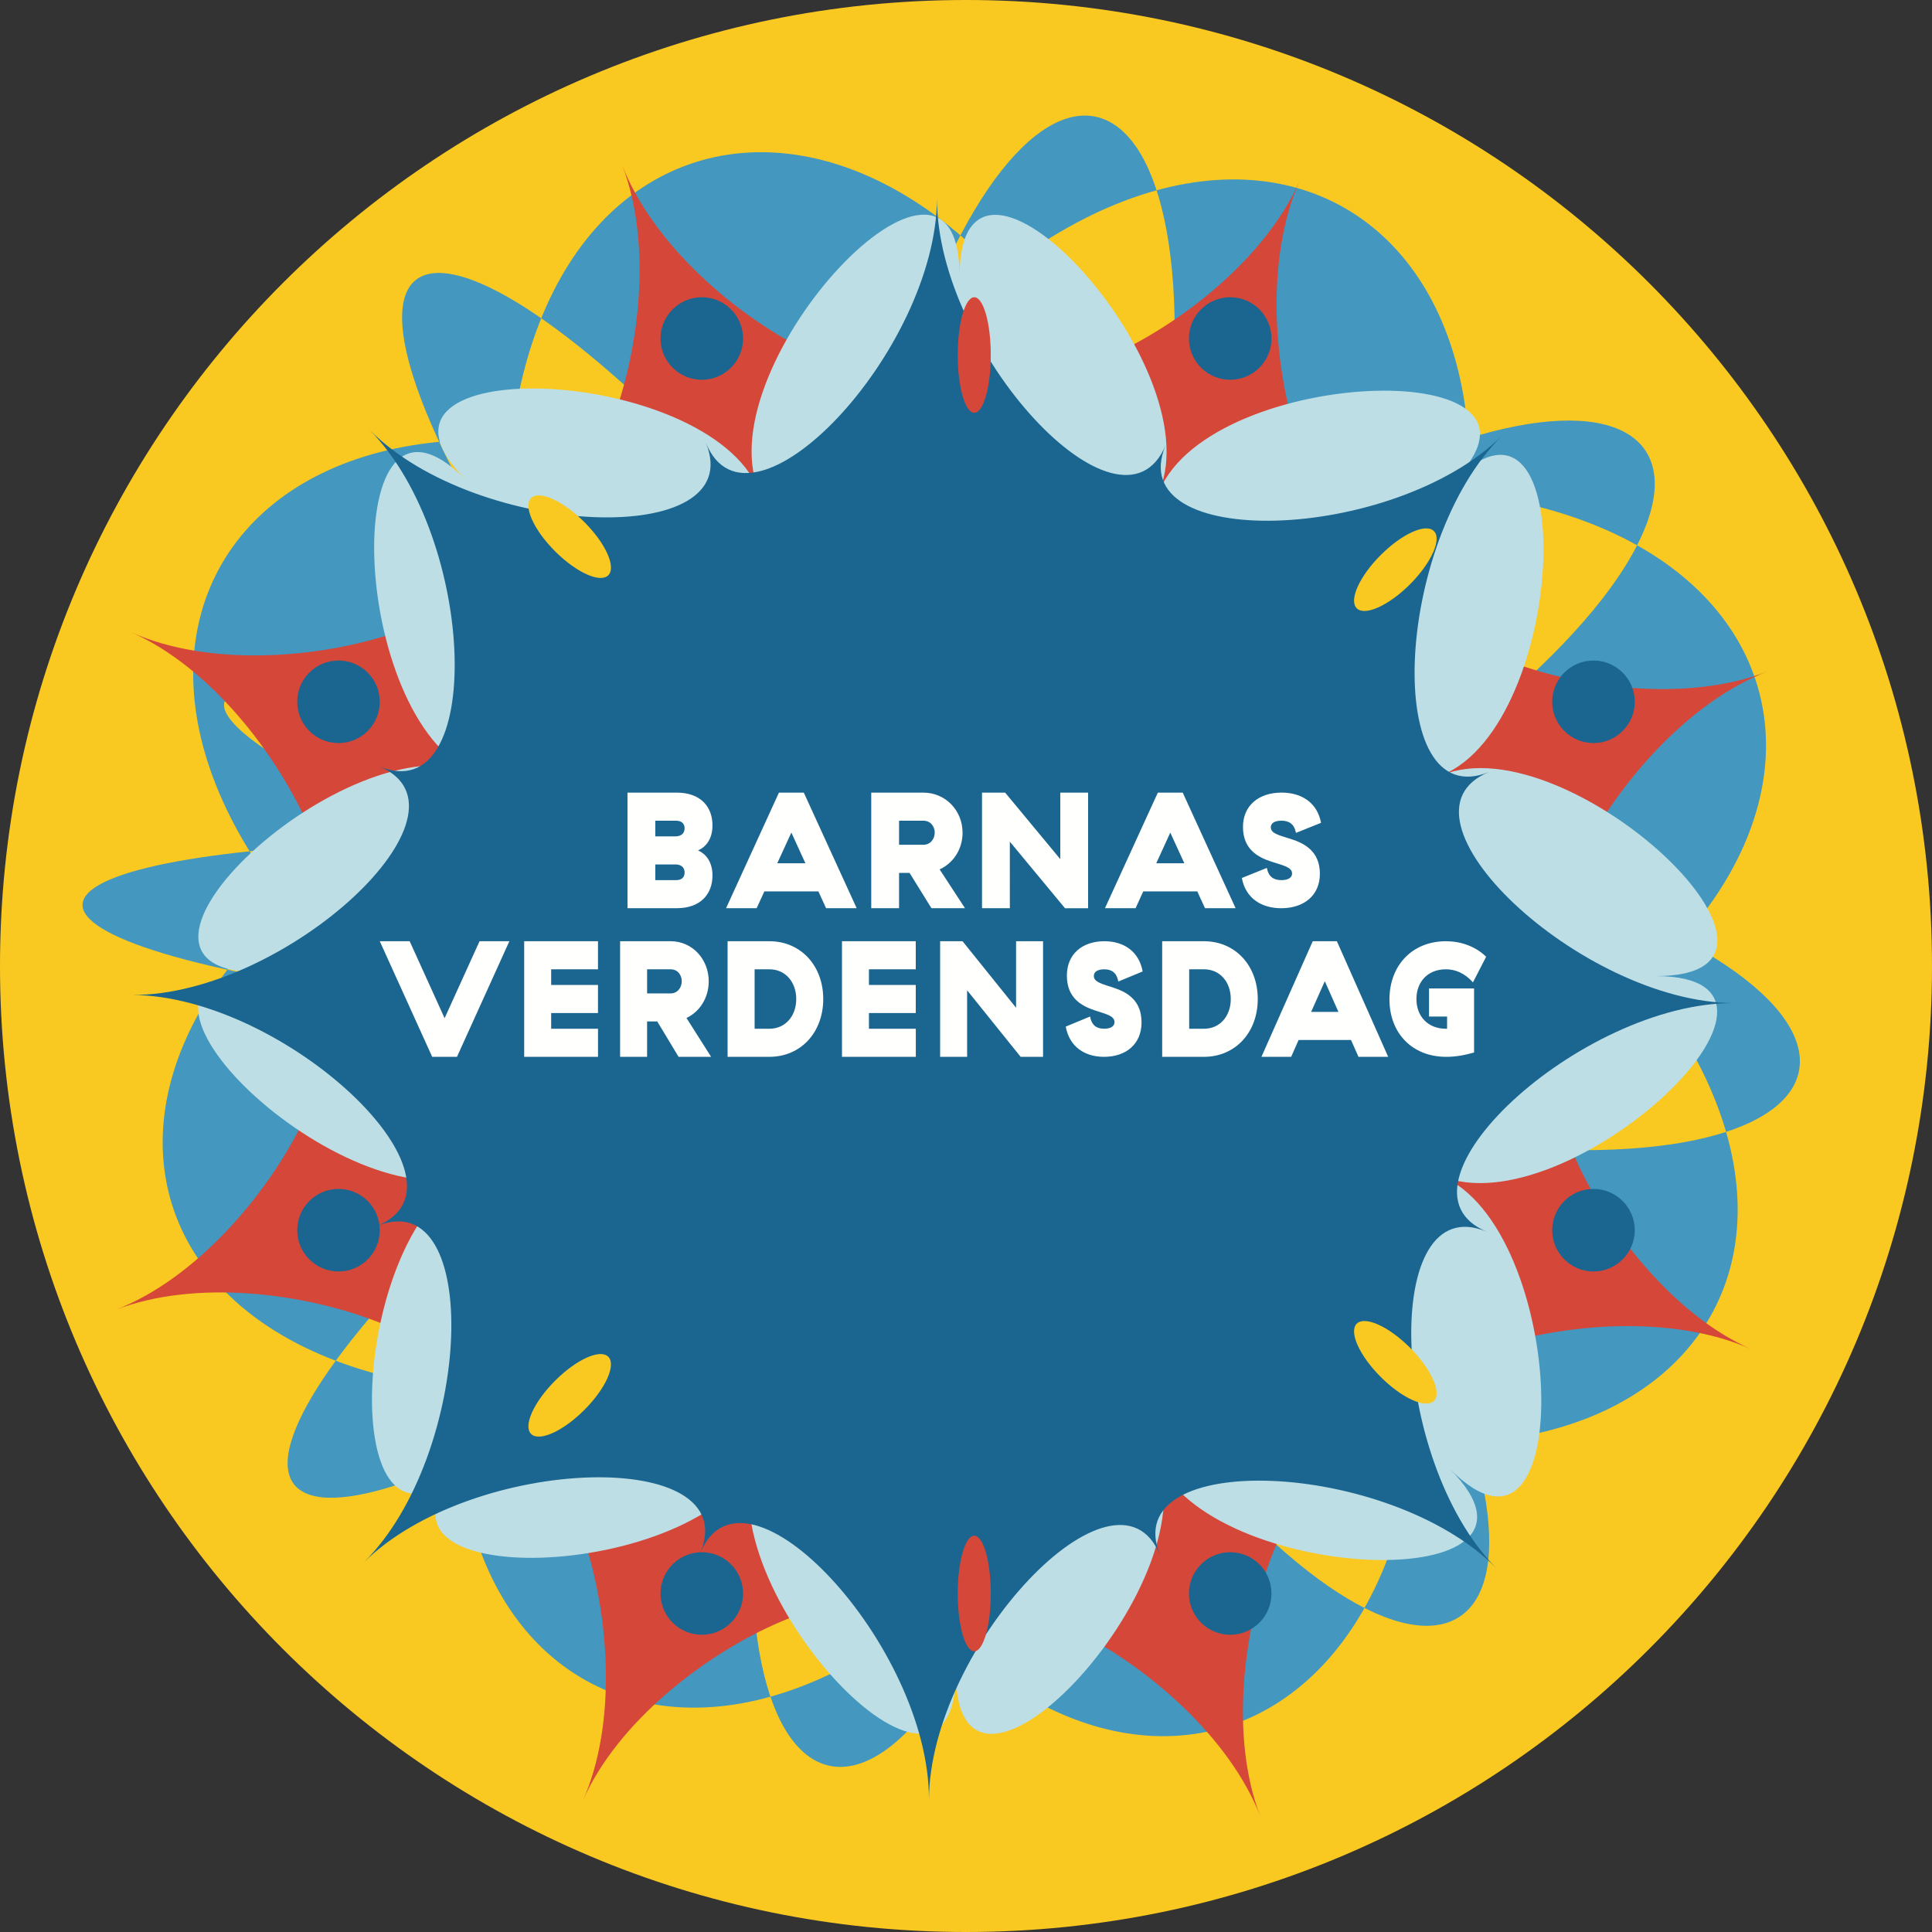 <svg xmlns="http://www.w3.org/2000/svg" width="85" height="85" viewBox="0 0 85 85">
    <rect x="0" y="0" width="85" height="85" fill="#333333" stroke="none"/>
    <g fill="none" fill-rule="evenodd">
        <g fill-rule="nonzero">
            <g>
                <path fill="#F9C922" d="M85 42.5C85 65.972 65.972 85 42.499 85 19.029 85 0 65.972 0 42.5S19.028 0 42.499 0C65.972 0 85 19.028 85 42.5" transform="translate(-145, -34) translate(145, 34)"/>
                <path fill="#4497BE" d="M59.182 21.525c23.296-.994 25.725 19.986.89 28.104 21.387 3.91 25.789-4.83 8.305-10.627 17.883 15.907 3.665 32.075-19.325 20.647C61.488 77.35 70.473 74 62.506 57.97c.952 23.49-20.31 25.285-28.398.882-4.034 21.297 4.764 25.347 10.74 8.218-15.852 17.798-32.497 3.76-20.69-19.141-15.345 6.336-15.437 8.498-.93 3.068-15.523 13.834-13.37 19.772 2.63 10.247C1.887 62.637.351 41.262 24.788 33.156c-17.421-5.505-20.22-2.46-5.1 3.831-19.737.316-21.83 4.213-3.205 6.796-17.424-15.31-4.222-32.3 19.343-20.474-6.518-15.357-8.365-15.175-2.925-.936C18.97 7.129 12.662 9.29 22.372 24.99 20.909 1.71 42.479-.117 50.754 23.935c3.818-21.25-4.98-25.3-10.739-8.22C55.71-1.424 72.264 11.7 60.878 34.84 78.94 22.42 74.94 13.588 59.182 21.525" transform="translate(-145, -34) translate(145, 34)"/>
                <path fill="#D54739" d="M25.652 79.202c3.017-6.816-1.335-19.317-5.38-15.46 4.045-3.857-8.232-8.801-15.187-6.114 6.955-2.687 12.717-14.603 7.127-14.737 5.59.134.403-12.044-6.412-15.06 6.815 3.016 19.316-1.335 15.457-5.382 3.86 4.047 8.804-8.231 6.116-15.184 2.688 6.953 14.602 12.715 14.737 7.126-.135 5.589 12.044.403 15.059-6.413-3.015 6.816 1.335 19.316 5.382 15.459-4.047 3.857 8.232 8.802 15.184 6.115-6.952 2.687-12.714 14.603-7.126 14.736-5.588-.133-.404 12.044 6.414 15.061-6.818-3.017-19.316 1.335-15.46 5.382-3.856-4.047-8.8 8.231-6.113 15.184-2.688-6.953-14.605-12.715-14.737-7.126.132-5.59-12.044-.403-15.061 6.413" transform="translate(-145, -34) translate(145, 34)"/>
                <path fill="#BEDEE5" d="M42.056 73.578c-.02 8.028-11.11-3.898-8.791-9.455-2.318 5.557-18.595 6.065-12.903.403-5.692 5.662-5.099-10.613.47-12.902-5.569 2.29-17.438-8.861-9.41-8.84-8.028-.021 3.898-11.11 9.454-8.791-5.556-2.319-6.065-18.596-.403-12.904-5.662-5.692 10.612-5.1 12.903.469-2.29-5.569 8.86-17.437 8.839-9.41.022-8.027 11.11 3.899 8.791 9.456 2.318-5.557 18.595-6.065 12.906-.403 5.69-5.662 5.098 10.612-.47 12.902 5.568-2.29 17.437 8.86 9.41 8.84 8.027.02-3.899 11.11-9.457 8.79 5.558 2.32 6.065 18.596.403 12.905 5.662 5.691-10.612 5.1-12.9-.47 2.288 5.57-8.861 17.438-8.842 9.41" transform="translate(-145, -34) translate(145, 34)"/>
                <path fill="#1A6690" d="M40.869 79.188c.034-6.744-8.1-15.535-10.06-10.872 1.96-4.663-10.01-4.32-14.805.425 4.795-4.744 5.26-16.711.576-14.8 4.684-1.911-4.025-10.133-10.768-10.167 6.743.034 15.536-8.099 10.871-10.058 4.665 1.96 4.32-10.012-.425-14.805 4.745 4.793 16.711 5.259 14.8.576 1.911 4.683 10.133-4.025 10.167-10.77-.034 6.745 8.1 15.536 10.057 10.873-1.958 4.663 10.013 4.32 14.805-.425-4.792 4.744-5.257 16.71-.575 14.8-4.682 1.91 4.024 10.133 10.77 10.167-6.746-.034-15.536 8.098-10.871 10.058-4.665-1.96-4.32 10.011.423 14.804-4.743-4.793-16.712-5.258-14.798-.575-1.914-4.683-10.133 4.025-10.167 10.769" transform="translate(-145, -34) translate(145, 34)"/>
                <path fill="#1A6690" d="M55.94 14.893c0 1.003-.812 1.816-1.816 1.816-1 0-1.816-.813-1.816-1.816 0-1.003.815-1.816 1.816-1.816 1.004 0 1.816.813 1.816 1.816M32.692 14.893c0 1.003-.815 1.816-1.814 1.816-1.003 0-1.818-.813-1.818-1.816 0-1.003.815-1.816 1.818-1.816 1 0 1.814.813 1.814 1.816M55.94 70.107c0 1.003-.812 1.816-1.816 1.816-1 0-1.816-.813-1.816-1.816 0-1.003.815-1.816 1.816-1.816 1.004 0 1.816.813 1.816 1.816M32.692 70.107c0 1.003-.815 1.816-1.814 1.816-1.003 0-1.818-.813-1.818-1.816 0-1.003.815-1.816 1.818-1.816 1 0 1.814.813 1.814 1.816M14.893 29.06c1.004 0 1.816.813 1.816 1.816 0 1.003-.812 1.816-1.816 1.816s-1.816-.813-1.816-1.816c0-1.003.812-1.816 1.816-1.816M14.893 52.308c1.004 0 1.816.813 1.816 1.816 0 1.003-.812 1.816-1.816 1.816s-1.816-.813-1.816-1.816c0-1.003.812-1.816 1.816-1.816M70.107 29.06c1 0 1.816.813 1.816 1.816 0 1.003-.816 1.816-1.816 1.816-1.004 0-1.816-.813-1.816-1.816 0-1.003.812-1.816 1.816-1.816M70.107 52.308c1 0 1.816.813 1.816 1.816 0 1.003-.816 1.816-1.816 1.816-1.004 0-1.816-.813-1.816-1.816 0-1.003.812-1.816 1.816-1.816" transform="translate(-145, -34) translate(145, 34)"/>
                <path fill="#D54739" d="M43.59 15.62c0 1.404-.325 2.542-.726 2.542-.402 0-.727-1.138-.727-2.542 0-1.405.325-2.543.727-2.543.4 0 .726 1.138.726 2.543M43.59 70.107c0 1.404-.325 2.543-.726 2.543-.402 0-.727-1.139-.727-2.543 0-1.405.325-2.543.727-2.543.4 0 .726 1.138.726 2.543" transform="translate(-145, -34) translate(145, 34)"/>
                <path fill="#F9C922" d="M25.707 22.967c.939.938 1.41 1.986 1.056 2.342-.357.355-1.405-.117-2.341-1.054-.94-.938-1.41-1.986-1.057-2.342.357-.355 1.405.117 2.342 1.054M62.033 59.292c.936.938 1.41 1.986 1.054 2.342-.357.355-1.405-.117-2.341-1.054-.939-.938-1.41-1.986-1.056-2.342.356-.355 1.405.116 2.343 1.054M62.033 25.708c-.938.937-1.987 1.41-2.343 1.054-.353-.356.117-1.404 1.056-2.342.936-.937 1.984-1.41 2.34-1.054.357.356-.117 1.404-1.053 2.342M25.707 62.032c-.937.938-1.985 1.41-2.342 1.055-.353-.356.118-1.404 1.057-2.342.936-.938 1.984-1.41 2.34-1.054.354.356-.116 1.404-1.055 2.341" transform="translate(-145, -34) translate(145, 34)"/>
                <path fill="#FFFFFE" d="M20.105 46.496l2.305-5.086h-1.312l-1.537 3.386-1.537-3.386h-1.315l2.306 5.086h1.09zm2.957-5.086v5.086h3.248V45.26h-2.061v-.69h2.06v-1.236h-2.06v-.69h2.06V41.41h-3.247zm6.932 1.766c0 .261-.176.53-.49.53H28.47v-1.06h1.035c.314 0 .49.254.49.53zm-1.525 3.32V44.94h.448l.937 1.555h1.432l-1.084-1.708c.587-.276.979-.893.979-1.612 0-.981-.727-1.766-1.677-1.766h-2.222v5.086h1.187zm3.542-5.086v5.086h1.838c1.383 0 2.37-1.075 2.37-2.543 0-1.468-.987-2.543-2.37-2.543h-1.838zm3.02 2.543c0 .74-.47 1.308-1.182 1.308H33.2v-2.616h.65c.711 0 1.181.567 1.181 1.308zm2.013-2.543v5.086h3.248V45.26H38.23v-.69h2.06v-1.236h-2.06v-.69h2.06V41.41h-3.247zm7.659 0v2.928l-2.355-2.928h-.986v5.086h1.187v-2.928l2.355 2.928h.986V41.41h-1.187zm2.235 1.511c0 .981.636 1.337 1.236 1.533.504.167.86.24.86.516 0 .167-.148.29-.454.29-.335 0-.553-.152-.622-.537l-1.07.443c.162.887.833 1.33 1.685 1.33.972 0 1.65-.567 1.65-1.511 0-.981-.637-1.337-1.239-1.533-.502-.167-.86-.24-.86-.516 0-.167.148-.29.456-.29.336 0 .551.152.622.537l1.07-.443c-.162-.887-.833-1.33-1.684-1.33-.972 0-1.65.567-1.65 1.511zm4.193-1.51v5.085h1.838c1.383 0 2.367-1.075 2.367-2.543 0-1.468-.984-2.543-2.367-2.543h-1.838zm3.018 2.542c0 .74-.467 1.308-1.18 1.308h-.65v-2.616h.65c.713 0 1.18.567 1.18 1.308zm4.137-.785l.6 1.352h-1.202l.602-1.352zm1.48 3.328h1.308l-2.257-5.086h-1.062l-2.257 5.086h1.307l.328-.741h2.306l.328.74zm1.364-2.529c0 1.475.992 2.529 2.495 2.529.44 0 .81-.073 1.228-.19v-2.818h-1.982v1.235h.795v.538h-.049c-.795 0-1.3-.545-1.3-1.308s.505-1.308 1.293-1.308c.419 0 .825.167 1.194.574l.58-1.126c-.482-.472-1.138-.683-1.767-.683-1.495 0-2.487 1.075-2.487 2.557zM27.607 34.872v5.085h2.167c1.06 0 1.572-.632 1.572-1.438 0-.545-.24-.93-.636-1.104.383-.168.636-.538.636-1.105 0-.806-.513-1.438-1.572-1.438h-2.167zm2.513 1.569c0 .225-.157.356-.404.356h-.886v-.69h.909c.267 0 .38.145.38.334zm0 1.947c0 .196-.114.334-.381.334h-.909v-.69h.886c.247 0 .404.123.404.356zm4.697-1.758l.618 1.351h-1.239l.62-1.35zm1.526 3.327h1.347l-2.326-5.085H34.27l-2.326 5.085h1.345l.34-.74h2.377l.338.74zm4.78-3.32c0 .262-.178.53-.501.53h-1.067v-1.06h1.067c.323 0 .502.254.502.53zm-1.568 3.32v-1.554h.461l.964 1.554h1.476L41.34 38.25c.605-.276 1.009-.894 1.009-1.613 0-.98-.75-1.765-1.728-1.765h-2.29v5.085h1.223zm7.094-5.085v2.927l-2.427-2.927h-1.017v5.085h1.224V37.03l2.427 2.928h1.016v-5.085H46.65zm4.838 1.758l.62 1.351H50.87l.618-1.35zm1.527 3.327h1.347l-2.326-5.085H50.94l-2.326 5.085h1.347l.338-.74h2.377l.338.74zm1.672-3.574c0 .98.654 1.337 1.274 1.533.517.167.886.24.886.516 0 .167-.152.29-.47.29-.345 0-.567-.152-.64-.538l-1.1.444c.164.886.855 1.33 1.735 1.33 1 0 1.698-.567 1.698-1.512 0-.98-.656-1.337-1.274-1.533-.52-.167-.885-.24-.885-.516 0-.167.151-.29.466-.29.346 0 .57.153.641.537l1.103-.443c-.164-.886-.856-1.33-1.736-1.33-1.002 0-1.698.567-1.698 1.512z" transform="translate(-145, -34) translate(145, 34)"/>
            </g>
        </g>
    </g>
</svg>
